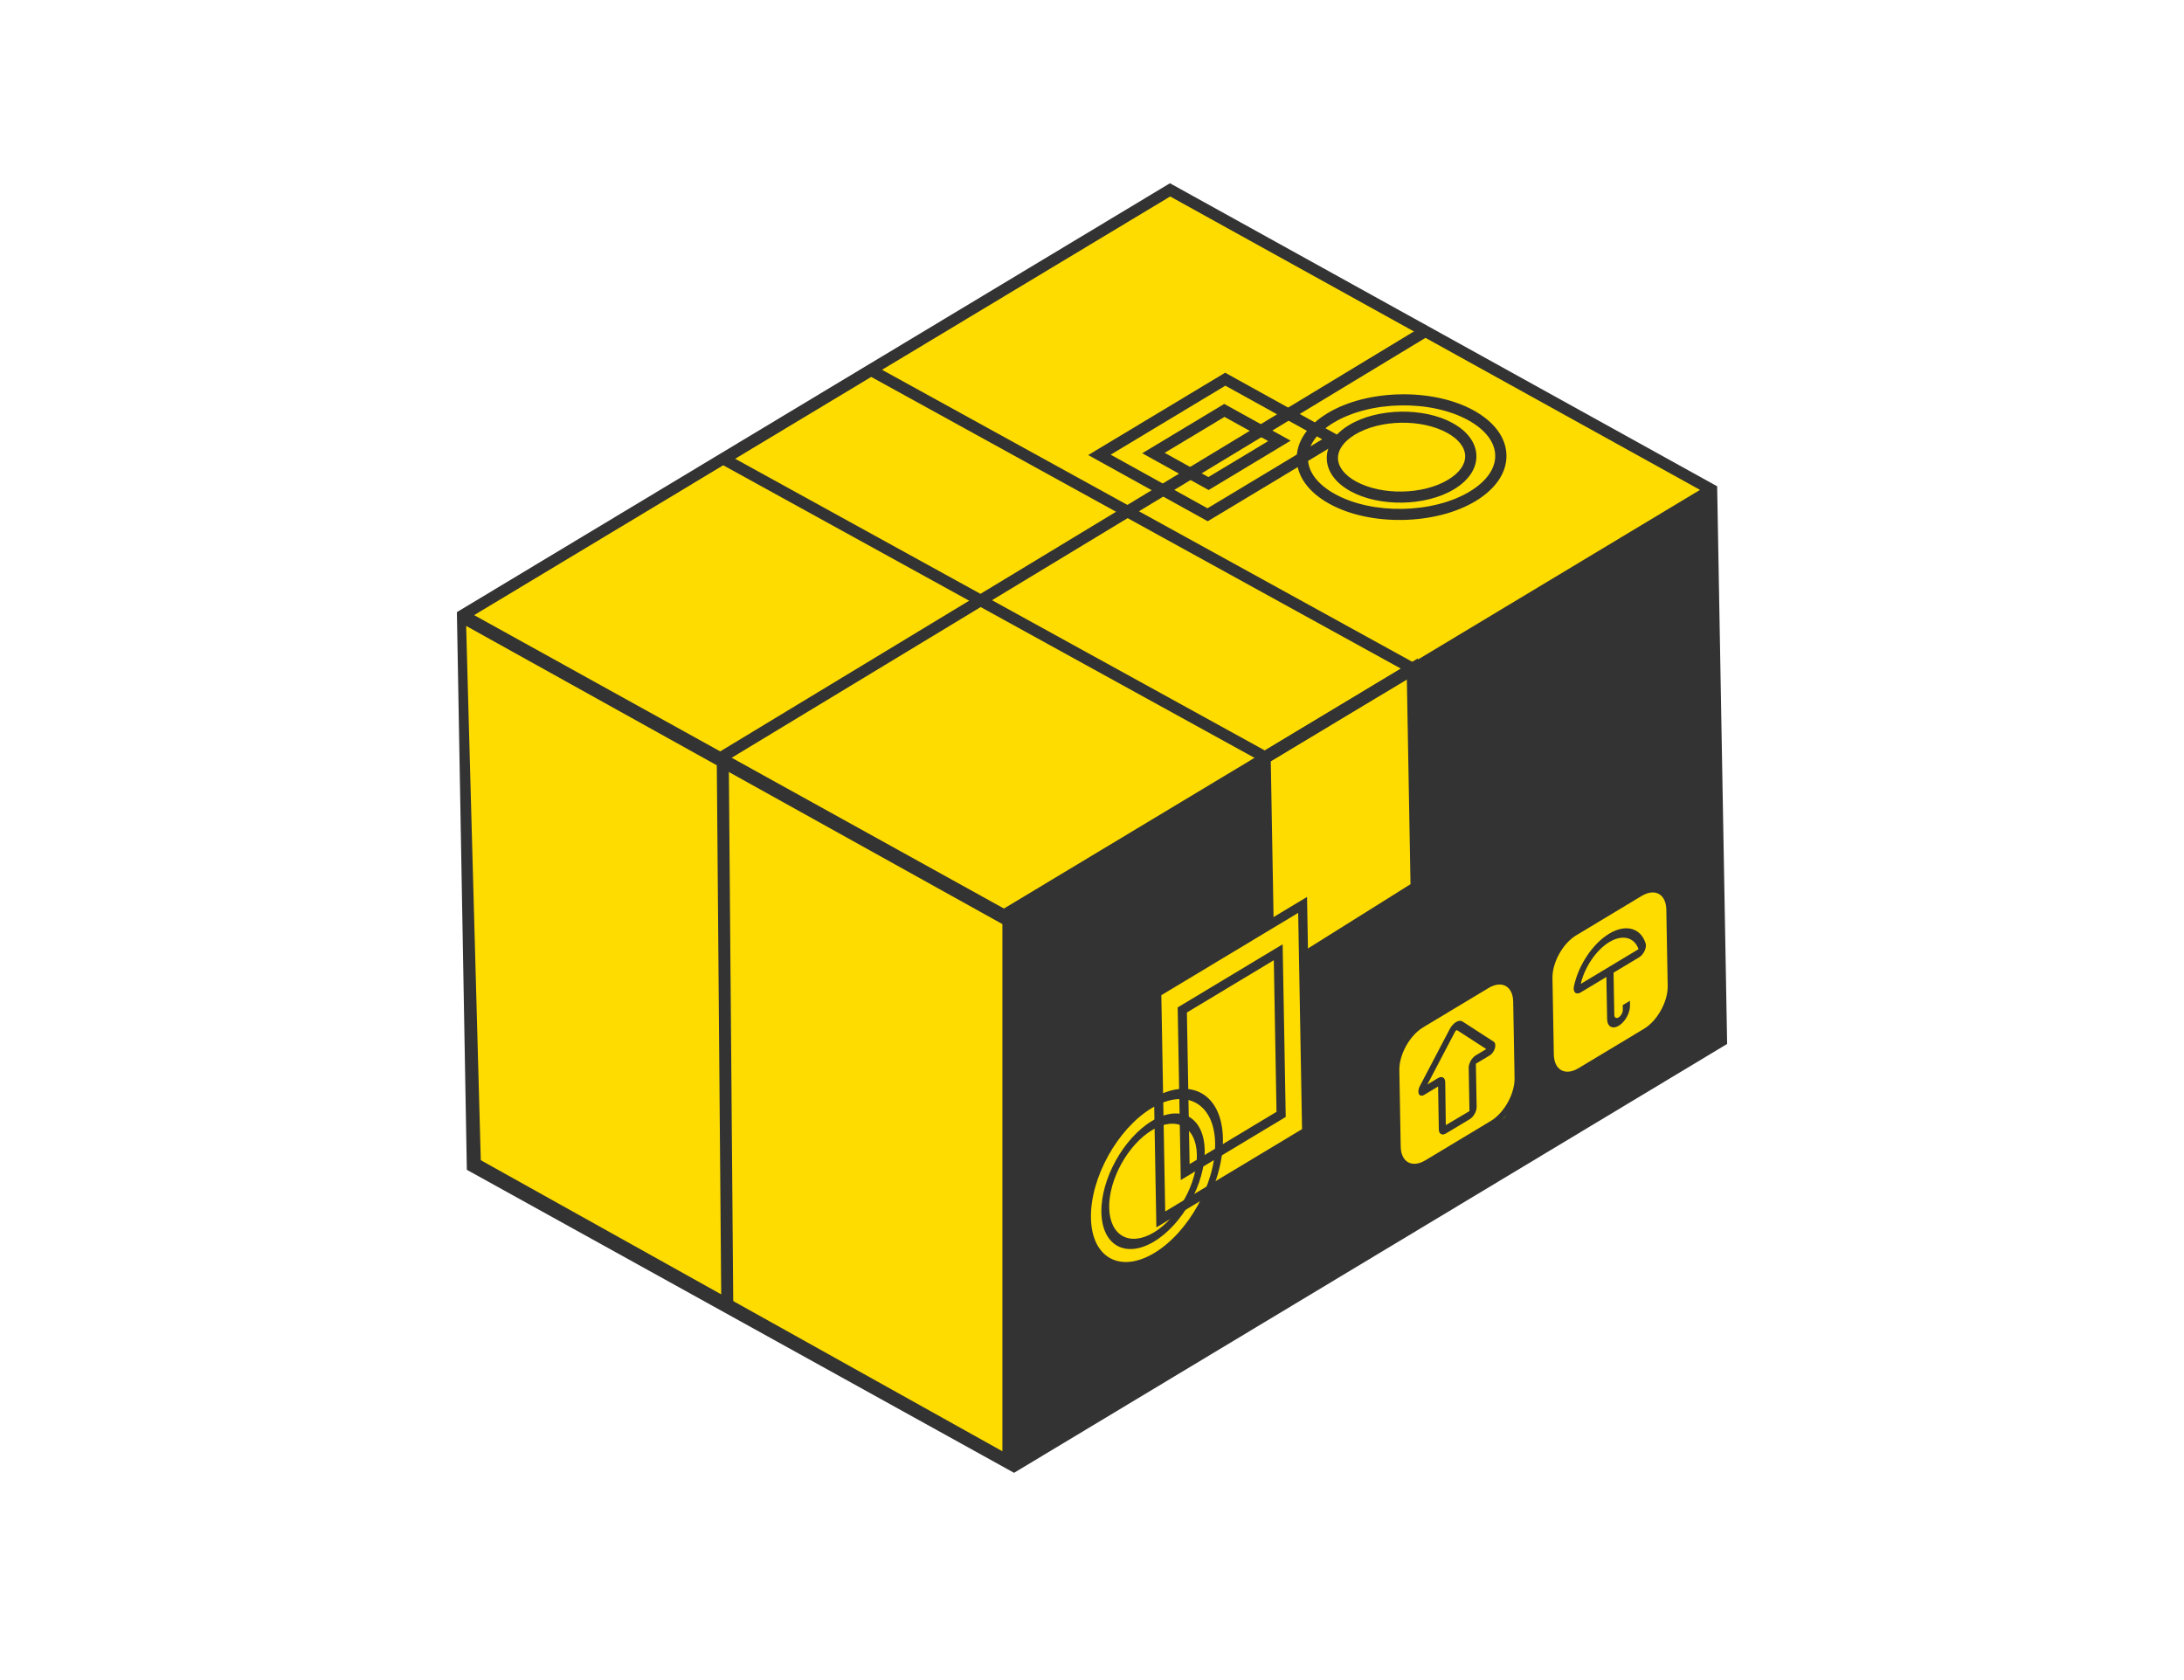 <svg width="91" height="70" viewBox="0 0 91 70" fill="none" xmlns="http://www.w3.org/2000/svg">
<path d="M41.837 38.129L71.312 20.403L48.753 7.91L19.277 25.637L41.837 38.129Z" fill="#FEDC00"/>
<path d="M71.312 20.403L71.722 43.363L42.247 61.09L41.837 38.13L71.312 20.403Z" fill="#FEDC00"/>
<path d="M41.888 40.978L71.363 23.251L48.804 10.758L19.329 28.486L41.888 40.978Z" fill="#FEDC00"/>
<path d="M48.63 7.706L48.748 7.635L71.548 20.261L71.964 43.496L42.252 61.365L19.572 48.806L19.452 48.739L19.037 25.504L48.63 7.706ZM42.478 60.671L71.48 43.228L71.08 20.821L56.819 29.398L42.078 38.263L42.478 60.671ZM70.834 20.411L48.758 8.186L19.756 25.629L41.831 37.854L70.834 20.411Z" fill="#333333"/>
<path d="M65.185 45.568L68.073 43.832C68.668 43.474 69.139 42.533 69.125 41.732L69.072 38.752C69.057 37.95 68.563 37.591 67.968 37.948L65.081 39.685C64.485 40.043 64.014 40.984 64.029 41.785L64.082 44.765C64.096 45.567 64.59 45.927 65.185 45.568Z" fill="#FEDC00"/>
<path d="M65.779 44.854L68.506 43.214C69.227 42.78 69.801 41.744 69.787 40.903L69.73 37.721C69.714 36.88 69.116 36.548 68.395 36.982L65.668 38.622C64.947 39.056 64.373 40.093 64.387 40.934L64.444 44.115C64.46 44.956 65.058 45.287 65.779 44.854ZM68.4 37.331C68.957 36.996 69.418 37.251 69.43 37.901L69.487 41.082C69.499 41.731 69.056 42.531 68.499 42.865L65.773 44.505C65.216 44.84 64.755 44.584 64.743 43.935L64.686 40.754C64.674 40.105 65.117 39.305 65.674 38.971L68.4 37.331Z" fill="#333333"/>
<path d="M65.614 41.655C65.529 41.706 65.459 41.653 65.482 41.543C65.643 40.758 66.172 39.938 66.811 39.555C67.45 39.171 67.997 39.343 68.183 39.918C68.209 39.999 68.142 40.134 68.057 40.186L65.614 41.655Z" fill="#FEDC00"/>
<path d="M65.86 41.35L68.303 39.882C68.392 39.828 68.477 39.727 68.529 39.61C68.58 39.497 68.594 39.386 68.567 39.304C68.359 38.656 67.736 38.49 67.051 38.901C66.366 39.313 65.761 40.218 65.58 41.101C65.557 41.211 65.575 41.304 65.629 41.354C65.684 41.406 65.77 41.405 65.86 41.35ZM68.273 39.547L65.866 40.994C66.019 40.308 66.505 39.581 67.057 39.25C67.6 38.923 68.095 39.046 68.273 39.547Z" fill="#333333"/>
<path d="M67.45 42.737C67.713 42.579 67.922 42.201 67.917 41.895L67.914 41.698L67.615 41.877L67.618 42.074C67.62 42.188 67.542 42.33 67.444 42.389C67.346 42.447 67.265 42.402 67.263 42.288L67.228 40.352L66.929 40.532L66.964 42.467C66.969 42.774 67.187 42.895 67.45 42.737Z" fill="#333333"/>
<path d="M58.805 49.406L61.693 47.669C62.288 47.312 62.759 46.371 62.745 45.57L62.691 42.59C62.677 41.788 62.183 41.428 61.587 41.786L58.7 43.523C58.105 43.88 57.634 44.821 57.648 45.622L57.702 48.602C57.716 49.404 58.21 49.764 58.805 49.406Z" fill="#FEDC00"/>
<path d="M59.399 48.691L62.126 47.051C62.846 46.617 63.421 45.581 63.406 44.74L63.349 41.559C63.334 40.717 62.735 40.386 62.014 40.82L59.287 42.459C58.567 42.893 57.992 43.93 58.007 44.771L58.064 47.953C58.079 48.793 58.678 49.125 59.399 48.691ZM62.02 41.167C62.577 40.833 63.039 41.089 63.05 41.738L63.107 44.919C63.119 45.568 62.676 46.368 62.119 46.703L59.393 48.343C58.836 48.677 58.374 48.421 58.363 47.772L58.306 44.591C58.294 43.942 58.737 43.142 59.293 42.807L62.02 41.167Z" fill="#333333"/>
<path d="M58.991 45.808L60.236 43.432C60.319 43.276 60.462 43.188 60.549 43.245L61.852 44.088C61.906 44.123 61.867 44.254 61.79 44.301L61.21 44.649C61.129 44.698 61.065 44.815 61.066 44.909L61.099 46.705C61.1 46.796 61.038 46.907 60.96 46.954L59.966 47.553C59.888 47.599 59.823 47.564 59.821 47.472L59.789 45.678C59.787 45.582 59.72 45.546 59.638 45.595L59.059 45.943C58.981 45.989 58.939 45.907 58.991 45.808Z" fill="#FEDC00"/>
<path d="M60.248 47.226L61.243 46.628C61.402 46.532 61.531 46.301 61.527 46.114L61.495 44.319L62.072 43.974C62.167 43.917 62.251 43.801 62.288 43.677C62.323 43.552 62.304 43.446 62.239 43.403L60.936 42.56C60.865 42.515 60.768 42.524 60.667 42.584L60.667 42.584C60.567 42.645 60.471 42.752 60.404 42.879L59.158 45.256C59.096 45.376 59.081 45.503 59.121 45.582C59.16 45.66 59.248 45.674 59.342 45.617L59.921 45.269L59.951 47.063C59.954 47.248 60.088 47.322 60.248 47.226ZM61.928 43.709L61.487 43.974C61.324 44.073 61.193 44.308 61.196 44.499L61.228 46.294L60.242 46.878L60.218 45.087C60.215 44.896 60.079 44.821 59.916 44.919L59.475 45.184L60.629 42.983C60.644 42.953 60.664 42.938 60.674 42.932C60.685 42.925 60.705 42.917 60.721 42.928L61.928 43.709Z" fill="#333333"/>
<path d="M51.052 15.799L55.559 18.295L50.317 21.448L45.81 18.952L51.052 15.799ZM50.354 20.147L53.308 18.37L51.015 17.099L48.06 18.877L50.354 20.147Z" fill="#FEDC00"/>
<path d="M50.359 20.417L53.776 18.361L51.01 16.829L47.593 18.885L50.359 20.417ZM52.842 18.378L50.349 19.877L48.528 18.868L51.02 17.37L52.842 18.378Z" fill="#333333"/>
<path d="M50.322 21.718L56.027 18.286L51.048 15.529L45.342 18.96L50.322 21.718ZM55.091 18.303L50.312 21.178L46.278 18.944L51.057 16.069L55.091 18.303Z" fill="#333333"/>
<path d="M58.447 21.663C59.547 21.644 60.644 21.382 61.474 20.883C62.322 20.373 62.781 19.693 62.769 18.968C62.756 18.244 62.272 17.581 61.407 17.102C59.712 16.164 56.985 16.212 55.324 17.21C54.477 17.72 54.017 18.4 54.03 19.125C54.043 19.85 54.526 20.513 55.392 20.991C56.239 21.461 57.345 21.683 58.447 21.663ZM58.361 16.891C59.378 16.873 60.398 17.078 61.181 17.511C61.894 17.905 62.292 18.427 62.301 18.977C62.311 19.527 61.932 20.062 61.234 20.482C59.702 21.403 57.183 21.448 55.619 20.582C54.906 20.187 54.508 19.667 54.498 19.116C54.488 18.566 54.867 18.031 55.566 17.611C56.332 17.151 57.344 16.909 58.361 16.891Z" fill="#333333"/>
<path d="M58.434 20.942C59.215 20.928 59.992 20.742 60.58 20.388C61.194 20.019 61.526 19.523 61.517 18.992C61.507 18.46 61.157 17.976 60.53 17.629C59.33 16.963 57.396 16.998 56.219 17.706C55.605 18.075 55.272 18.571 55.282 19.103C55.292 19.635 55.642 20.119 56.268 20.465C56.869 20.797 57.653 20.955 58.434 20.942ZM58.374 17.613C59.07 17.601 59.769 17.742 60.304 18.038C60.779 18.3 61.043 18.642 61.049 19C61.055 19.357 60.803 19.708 60.339 19.987C59.291 20.619 57.565 20.648 56.494 20.056C56.02 19.793 55.755 19.451 55.749 19.094C55.743 18.737 55.996 18.386 56.46 18.106C56.984 17.791 57.678 17.625 58.374 17.613Z" fill="#333333"/>
<path d="M28.865 20.164L50.948 32.322L57.091 28.628L35.008 16.47L28.865 20.164Z" fill="#FEDC00"/>
<path d="M52.712 31.819L59.328 27.84L36.29 15.153L29.674 19.132L52.712 31.819ZM58.37 27.858L52.701 31.267L30.631 19.114L36.3 15.704L58.37 27.858Z" fill="#333333"/>
<path d="M57.45 29.031L57.613 38.153L51.473 41.999L51.307 32.725L57.45 29.031Z" fill="#FEDC00"/>
<path d="M52.641 41.244L59.254 37.102L59.081 27.431L52.465 31.41L52.641 41.244ZM58.771 36.84L53.104 40.391L52.948 31.677L58.618 28.267L58.771 36.84Z" fill="#333333"/>
<path d="M48.366 50.807L54.444 47.152L54.275 37.703L48.197 41.358L48.366 50.807Z" fill="#FEDC00"/>
<path d="M48.182 51.139L54.636 47.259L54.46 37.371L48.005 41.252L48.182 51.139ZM54.252 47.045L48.55 50.475L48.389 41.464L54.091 38.035L54.252 47.045Z" fill="#333333"/>
<path d="M48.973 49.559L52.97 47.155L52.849 40.402L48.852 42.805L48.973 49.559Z" fill="#FEDC00"/>
<path d="M49.199 49.166L53.572 46.537L53.443 39.344L49.07 41.974L49.199 49.166ZM53.188 46.324L49.567 48.501L49.454 42.186L53.075 40.008L53.188 46.324Z" fill="#333333"/>
<path d="M48.104 52.584C49.71 51.618 50.989 49.309 50.955 47.435C50.921 45.562 49.588 44.823 47.983 45.789C46.376 46.755 45.097 49.065 45.13 50.938C45.164 52.812 46.498 53.55 48.104 52.584ZM47.989 46.169C49.415 45.311 50.6 45.967 50.63 47.631C50.659 49.295 49.523 51.347 48.097 52.205C46.67 53.062 45.486 52.407 45.456 50.743C45.427 49.079 46.563 47.026 47.989 46.169Z" fill="#333333"/>
<path d="M48.089 51.728C49.275 51.014 50.221 49.307 50.196 47.922C50.171 46.537 49.185 45.992 47.999 46.705C46.812 47.419 45.866 49.127 45.891 50.511C45.916 51.896 46.902 52.442 48.089 51.728ZM48.006 47.085C49.013 46.479 49.849 46.943 49.87 48.118C49.891 49.293 49.089 50.742 48.081 51.348C47.074 51.954 46.237 51.491 46.216 50.315C46.196 49.14 46.998 47.691 48.006 47.085Z" fill="#333333"/>
<path d="M30.37 31.643L59.748 13.863L59.384 13.525L29.893 31.377L30.37 31.643Z" fill="#333333"/>
<path d="M20.033 48.34L19.423 26.079L41.767 38.503V60.467L20.033 48.34Z" fill="#FEDC00"/>
<path fill-rule="evenodd" clip-rule="evenodd" d="M54.491 53.869L54.489 53.696L42.428 61.047L41.963 38.114L52.646 31.67V38.637L48.175 41.191C48.137 42.739 48.083 45.847 48.175 45.894C45.595 47.221 44.712 50.444 45.718 52.221C46.015 52.746 47.451 53.062 48.756 52.048C49.393 51.553 49.953 50.56 50.359 49.709L54.42 47.235L54.34 39.69L59.127 36.95L58.976 27.798L71.349 20.633L71.65 43.302L69.573 44.596V44.573L58.469 51.254L54.491 53.869ZM58.271 48.387L58.224 48.089V44.235C58.224 43.513 58.669 42.947 59.127 42.61C59.229 42.534 59.49 42.394 59.921 42.163C60.492 41.858 61.36 41.392 62.55 40.707C62.808 40.558 63.35 41.128 63.344 44.882L63.33 44.887L63.074 45.586C62.989 45.876 62.788 46.483 62.665 46.592C62.542 46.702 60.465 47.911 59.442 48.502C59.277 48.599 58.852 48.734 58.47 48.502C58.401 48.46 58.334 48.422 58.271 48.387ZM64.568 44.473C64.319 40.44 64.807 39.703 65.009 39.398C65.058 39.323 65.091 39.274 65.091 39.209C66.01 38.679 66.761 38.219 67.46 37.791C67.936 37.499 68.387 37.223 68.85 36.95C68.929 37.037 69.031 37.073 69.135 37.111C69.391 37.203 69.655 37.297 69.573 38.154C69.525 38.66 69.553 40.713 69.573 41.676V41.734L69.436 41.885L68.907 42.772L67.048 43.966L65.411 44.887L64.568 44.473Z" fill="#333333"/>
<path fill-rule="evenodd" clip-rule="evenodd" d="M30.054 54.414L29.866 31.752L30.366 31.747L30.553 54.41L30.054 54.414Z" fill="#333333"/>
</svg>
